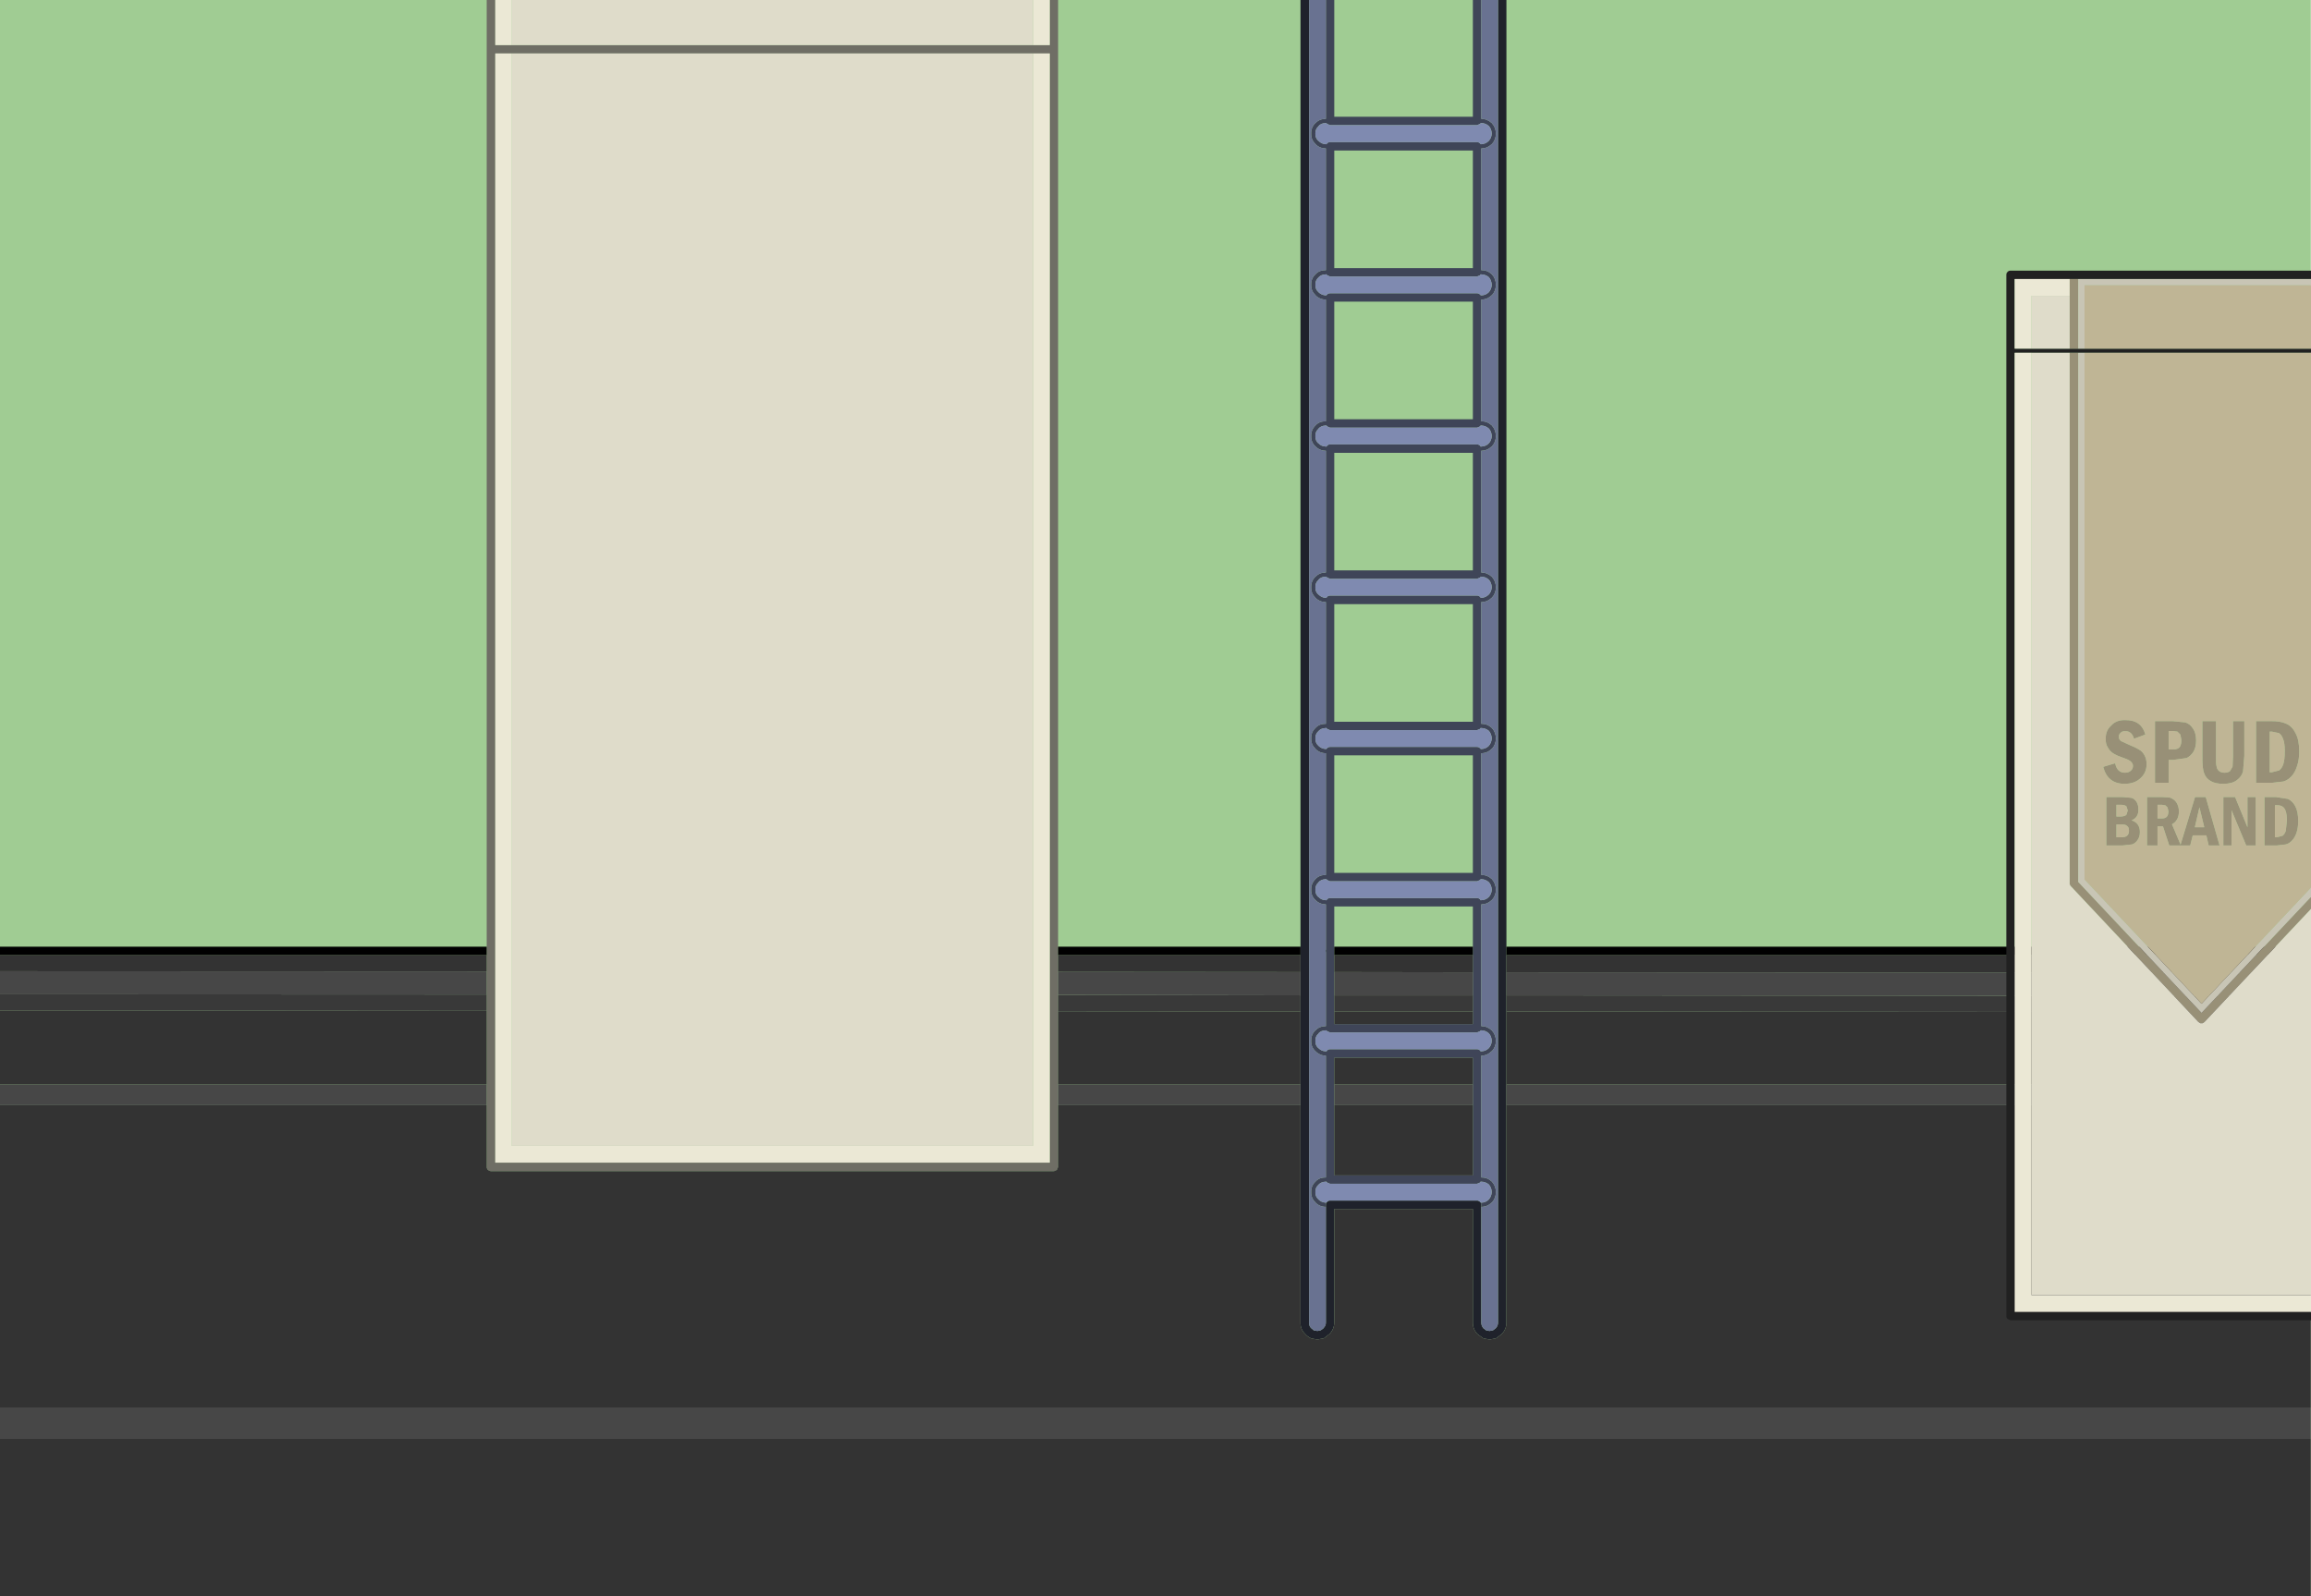 <?xml version="1.0" encoding="UTF-8" standalone="no"?>
<svg xmlns:xlink="http://www.w3.org/1999/xlink" height="380.7px" width="551.05px" xmlns="http://www.w3.org/2000/svg">
  <g transform="matrix(1.0, 0.0, 0.0, 1.0, 0.0, 0.0)">
    <path d="M0.0 380.7 L0.0 0.0 551.0 0.0 551.0 380.7 0.0 380.7" fill="#a0cc93" fill-rule="evenodd" stroke="none"/>
    <path d="M357.2 0.0 L359.2 0.0 359.2 225.8 359.2 227.8 359.2 231.9 359.2 237.4 359.2 241.25 359.2 258.65 359.2 263.6 359.2 315.45 Q359.2 317.1 358.0 318.25 L356.8 319.15 356.55 319.25 355.4 319.45 355.2 319.45 355.15 319.45 355.0 319.45 353.85 319.25 353.6 319.15 352.3 318.2 352.35 318.25 Q351.2 317.1 351.2 315.45 L351.2 288.35 318.15 288.35 318.15 315.45 Q318.1 317.1 316.95 318.25 L316.9 318.25 315.75 319.15 315.45 319.25 314.3 319.45 314.15 319.45 314.1 319.45 313.9 319.45 312.75 319.25 312.5 319.15 Q311.75 318.8 311.25 318.2 L311.3 318.25 Q310.05 317.1 310.1 315.45 L310.1 263.6 310.1 258.65 310.1 241.25 310.1 237.4 310.1 231.85 310.1 227.8 310.1 225.8 310.1 0.0 312.15 0.0 312.15 315.5 Q312.1 316.25 312.65 316.8 L312.75 316.85 313.25 317.3 314.1 317.45 314.15 317.45 314.9 317.3 315.55 316.85 315.55 316.8 Q316.15 316.25 316.15 315.45 L316.15 287.85 316.15 287.35 316.25 286.85 316.45 286.65 Q316.7 286.35 317.15 286.35 L352.2 286.35 Q352.6 286.35 352.9 286.65 L353.1 286.85 353.2 287.3 353.2 287.85 353.2 315.45 Q353.2 316.25 353.75 316.85 L353.8 316.85 354.35 317.3 355.15 317.45 355.2 317.45 356.0 317.3 356.6 316.85 356.65 316.8 Q357.2 316.25 357.2 315.45 L357.2 0.0" fill="#1f222b" fill-rule="evenodd" stroke="none"/>
    <path d="M316.15 0.0 L318.15 0.0 318.15 27.85 351.2 27.85 351.2 0.0 353.2 0.0 353.2 28.35 Q354.6 28.35 355.7 29.35 L355.75 29.4 Q356.65 30.4 356.7 31.85 L356.7 31.9 Q356.65 33.35 355.75 34.35 L355.7 34.35 Q354.65 35.4 353.2 35.4 L353.2 64.45 Q354.6 64.4 355.7 65.4 L355.75 65.45 Q356.65 66.45 356.7 67.9 L356.7 67.95 Q356.65 69.4 355.75 70.4 L355.7 70.4 Q354.65 71.45 353.2 71.45 L353.2 100.5 Q354.6 100.45 355.7 101.45 L355.75 101.5 Q356.65 102.55 356.7 104.0 L356.7 104.05 Q356.65 105.45 355.75 106.45 L355.7 106.45 Q354.65 107.5 353.2 107.5 L353.2 136.55 Q354.6 136.55 355.7 137.55 L355.75 137.6 Q356.65 138.6 356.7 140.05 L356.7 140.1 Q356.65 141.55 355.75 142.55 L355.7 142.55 Q354.65 143.6 353.2 143.6 L353.2 172.65 Q354.6 172.6 355.7 173.6 L355.75 173.65 Q356.65 174.65 356.7 176.1 L356.7 176.15 Q356.65 177.6 355.75 178.6 L355.7 178.6 Q354.65 179.65 353.2 179.65 L353.2 208.7 Q354.6 208.65 355.7 209.65 L355.75 209.7 Q356.65 210.75 356.7 212.2 L356.7 212.25 Q356.65 213.65 355.75 214.65 L355.7 214.65 Q354.65 215.7 353.2 215.7 L353.2 244.75 Q354.6 244.75 355.7 245.75 L355.75 245.8 Q356.65 246.8 356.7 248.25 L356.7 248.3 Q356.65 249.7 355.75 250.7 L355.7 250.7 Q354.65 251.75 353.2 251.8 L353.2 280.85 Q354.6 280.8 355.7 281.8 L355.75 281.85 Q356.65 282.85 356.7 284.3 L356.7 284.35 Q356.65 285.8 355.75 286.8 L355.7 286.8 Q354.65 287.85 353.2 287.85 L353.2 287.3 353.1 286.85 353.2 286.85 Q354.25 286.85 355.0 286.1 355.65 285.35 355.7 284.3 355.65 283.3 355.05 282.55 L355.0 282.5 Q354.2 281.85 353.2 281.85 L353.1 281.8 352.9 282.05 352.2 282.35 317.15 282.35 316.45 282.05 316.25 281.8 316.15 281.85 Q315.05 281.85 314.4 282.55 313.6 283.3 313.65 284.3 L313.65 284.35 Q313.6 285.35 314.35 286.05 L314.4 286.1 Q315.1 286.8 316.15 286.85 L316.25 286.85 316.15 287.35 316.15 287.85 Q314.65 287.85 313.65 286.8 L313.7 286.8 Q312.6 285.8 312.65 284.35 L312.65 284.3 Q312.6 282.85 313.65 281.85 L313.7 281.8 Q314.6 280.8 316.15 280.85 L316.15 251.8 Q314.65 251.75 313.65 250.7 L313.7 250.75 Q312.6 249.75 312.65 248.3 L312.65 248.25 Q312.6 246.8 313.65 245.75 L313.7 245.75 Q314.6 244.75 316.15 244.75 L316.15 227.1 316.15 226.5 316.15 215.7 Q314.65 215.7 313.65 214.65 L313.7 214.7 Q312.6 213.7 312.65 212.25 L312.65 212.2 Q312.6 210.75 313.65 209.7 L313.7 209.65 Q314.6 208.65 316.15 208.7 L316.15 179.65 Q314.65 179.65 313.65 178.6 L313.7 178.6 Q312.6 177.6 312.65 176.15 L312.65 176.1 Q312.6 174.65 313.65 173.65 L313.7 173.6 Q314.6 172.6 316.15 172.65 L316.15 143.6 Q314.65 143.6 313.65 142.55 L313.7 142.55 Q312.6 141.55 312.65 140.1 L312.65 140.05 Q312.6 138.6 313.65 137.55 L313.7 137.55 Q314.6 136.55 316.15 136.55 L316.15 107.5 Q314.65 107.5 313.65 106.45 L313.7 106.5 Q312.6 105.5 312.65 104.05 L312.65 104.0 Q312.6 102.55 313.65 101.5 L313.7 101.45 Q314.6 100.45 316.15 100.5 L316.15 71.45 Q314.65 71.45 313.65 70.4 L313.7 70.4 Q312.6 69.4 312.65 67.95 L312.65 67.9 Q312.6 66.45 313.65 65.45 L313.7 65.4 Q314.6 64.4 316.15 64.45 L316.15 35.4 Q314.65 35.4 313.65 34.35 L313.7 34.35 Q312.6 33.35 312.65 31.9 L312.65 31.85 Q312.6 30.4 313.65 29.35 L313.7 29.35 Q314.6 28.35 316.15 28.35 L316.15 0.0 M353.2 65.45 L353.1 65.4 352.9 65.65 352.2 65.95 317.15 65.95 316.45 65.65 316.25 65.4 316.15 65.45 Q315.05 65.45 314.4 66.15 313.6 66.9 313.65 67.9 L313.65 67.95 Q313.6 68.95 314.35 69.65 L314.4 69.7 Q315.1 70.4 316.15 70.45 L316.25 70.45 316.45 70.25 Q316.7 69.95 317.15 69.95 L352.2 69.95 Q352.6 69.95 352.9 70.25 L353.1 70.45 353.2 70.45 Q354.25 70.45 355.0 69.7 355.65 68.95 355.7 67.95 355.65 66.9 355.05 66.15 L355.0 66.1 Q354.2 65.45 353.2 65.45 M355.05 30.1 L355.0 30.05 Q354.2 29.35 353.2 29.35 L353.1 29.35 352.9 29.55 352.2 29.85 317.15 29.85 316.45 29.55 316.25 29.35 316.15 29.35 Q315.05 29.35 314.4 30.05 L314.4 30.1 Q313.6 30.8 313.65 31.85 L313.65 31.9 Q313.6 32.9 314.35 33.6 L314.4 33.6 Q315.1 34.35 316.15 34.4 L316.25 34.4 316.45 34.2 Q316.7 33.9 317.15 33.9 L352.2 33.9 Q352.6 33.9 352.9 34.2 L353.1 34.4 353.2 34.4 Q354.25 34.35 355.0 33.6 355.65 32.9 355.7 31.85 355.65 30.8 355.05 30.1 M351.2 63.95 L351.2 35.9 318.15 35.9 318.15 63.95 351.2 63.95 M352.9 137.75 L352.2 138.05 317.15 138.05 316.45 137.75 316.25 137.55 316.15 137.55 Q315.05 137.55 314.4 138.25 L314.4 138.3 Q313.6 139.0 313.65 140.05 L313.65 140.1 Q313.6 141.1 314.35 141.8 L314.4 141.8 Q315.1 142.55 316.15 142.6 L316.25 142.6 316.45 142.35 Q316.7 142.05 317.15 142.05 L352.2 142.05 Q352.6 142.05 352.9 142.35 L353.1 142.6 353.2 142.6 Q354.25 142.55 355.0 141.8 355.65 141.1 355.7 140.05 355.65 139.0 355.05 138.3 L355.0 138.25 Q354.2 137.55 353.2 137.55 L353.1 137.55 352.9 137.75 M355.05 102.25 L355.0 102.2 Q354.2 101.5 353.2 101.5 L353.1 101.45 352.9 101.7 352.2 102.0 317.15 102.0 316.45 101.7 316.25 101.45 316.15 101.5 Q315.05 101.5 314.4 102.2 L314.4 102.25 Q313.6 102.95 313.65 104.0 L313.65 104.05 Q313.6 105.05 314.35 105.75 L314.4 105.75 Q315.1 106.5 316.15 106.5 L316.25 106.55 316.45 106.3 Q316.7 106.0 317.15 106.0 L352.2 106.0 Q352.6 106.0 352.9 106.3 L353.1 106.55 353.2 106.5 Q354.25 106.5 355.0 105.75 355.65 105.05 355.7 104.0 355.65 102.95 355.05 102.25 M351.2 136.05 L351.2 108.0 318.15 108.0 318.15 136.05 351.2 136.05 M355.7 176.1 Q355.65 175.1 355.05 174.35 L355.0 174.3 Q354.2 173.65 353.2 173.65 L353.1 173.6 352.9 173.85 352.2 174.15 317.15 174.15 316.45 173.85 316.25 173.6 316.15 173.65 Q315.05 173.65 314.4 174.35 313.6 175.1 313.65 176.1 L313.65 176.15 Q313.6 177.15 314.35 177.85 L314.4 177.9 Q315.1 178.6 316.15 178.65 L316.25 178.65 316.45 178.45 Q316.7 178.15 317.15 178.15 L352.2 178.15 Q352.6 178.15 352.9 178.45 L353.1 178.65 353.2 178.65 Q354.25 178.65 355.0 177.9 355.65 177.15 355.7 176.1 M351.2 100.0 L351.2 71.95 318.15 71.95 318.15 100.0 351.2 100.0 M351.2 172.15 L351.2 144.1 318.15 144.1 318.15 172.15 351.2 172.15 M352.9 209.9 L352.2 210.2 317.15 210.2 316.45 209.9 316.25 209.65 316.15 209.7 Q315.05 209.7 314.4 210.4 L314.4 210.45 Q313.6 211.15 313.65 212.2 L313.65 212.25 Q313.6 213.25 314.35 213.95 L314.4 213.95 Q315.1 214.7 316.15 214.7 L316.25 214.75 316.45 214.5 Q316.7 214.2 317.15 214.2 L352.2 214.2 Q352.6 214.2 352.9 214.5 L353.1 214.75 353.2 214.7 Q354.25 214.7 355.0 213.95 355.65 213.25 355.7 212.2 355.65 211.15 355.05 210.45 L355.0 210.4 Q354.2 209.7 353.2 209.7 L353.1 209.65 352.9 209.9 M351.2 231.9 L351.2 227.8 351.2 225.8 351.2 216.2 318.15 216.2 318.15 225.8 318.15 227.8 318.15 231.85 318.15 237.4 318.15 241.25 318.15 244.25 351.2 244.25 351.2 241.25 351.2 237.4 351.2 231.9 M352.9 245.95 L352.2 246.25 317.15 246.25 316.45 245.95 316.25 245.75 316.15 245.75 Q315.05 245.75 314.4 246.45 L314.4 246.5 Q313.6 247.2 313.65 248.25 L313.65 248.3 Q313.6 249.3 314.35 250.0 L314.4 250.0 Q315.1 250.75 316.15 250.75 L316.25 250.8 316.45 250.55 Q316.7 250.25 317.15 250.25 L352.2 250.25 Q352.6 250.25 352.9 250.55 L353.1 250.8 353.2 250.75 Q354.25 250.75 355.0 250.0 355.65 249.3 355.7 248.25 355.65 247.2 355.05 246.5 L355.0 246.45 Q354.2 245.75 353.2 245.75 L353.1 245.75 352.9 245.95 M351.2 258.65 L351.2 252.3 318.15 252.3 318.15 258.65 318.15 263.6 318.15 280.35 351.2 280.35 351.2 263.6 351.2 258.65 M351.2 208.2 L351.2 180.15 318.15 180.15 318.15 208.2 351.2 208.2" fill="#3f4558" fill-rule="evenodd" stroke="none"/>
    <path d="M353.2 0.0 L357.2 0.0 357.2 315.45 Q357.2 316.25 356.65 316.8 L356.6 316.85 356.0 317.3 355.2 317.45 355.15 317.45 354.35 317.3 353.8 316.85 353.75 316.85 Q353.2 316.25 353.2 315.45 L353.2 287.85 Q354.65 287.85 355.7 286.8 L355.75 286.8 Q356.65 285.8 356.7 284.35 L356.7 284.3 Q356.65 282.85 355.75 281.85 L355.7 281.8 Q354.6 280.8 353.2 280.85 L353.2 251.8 Q354.65 251.75 355.7 250.7 L355.75 250.7 Q356.65 249.7 356.7 248.3 L356.7 248.25 Q356.65 246.8 355.75 245.8 L355.7 245.75 Q354.6 244.75 353.2 244.75 L353.2 215.7 Q354.65 215.7 355.7 214.65 L355.75 214.65 Q356.65 213.65 356.7 212.25 L356.7 212.2 Q356.65 210.75 355.75 209.7 L355.7 209.65 Q354.6 208.65 353.2 208.7 L353.2 179.65 Q354.65 179.65 355.7 178.6 L355.75 178.6 Q356.65 177.6 356.7 176.15 L356.7 176.1 Q356.65 174.65 355.75 173.65 L355.7 173.6 Q354.6 172.6 353.2 172.65 L353.2 143.6 Q354.65 143.6 355.7 142.55 L355.75 142.55 Q356.65 141.55 356.7 140.1 L356.7 140.05 Q356.65 138.6 355.75 137.6 L355.7 137.55 Q354.6 136.55 353.2 136.55 L353.2 107.5 Q354.65 107.5 355.7 106.45 L355.75 106.45 Q356.65 105.45 356.7 104.05 L356.7 104.0 Q356.65 102.55 355.75 101.5 L355.7 101.45 Q354.6 100.45 353.2 100.5 L353.2 71.45 Q354.65 71.45 355.7 70.4 L355.75 70.4 Q356.65 69.4 356.7 67.95 L356.7 67.9 Q356.65 66.45 355.75 65.45 L355.7 65.4 Q354.6 64.4 353.2 64.45 L353.2 35.4 Q354.65 35.4 355.7 34.35 L355.75 34.35 Q356.65 33.35 356.7 31.9 L356.7 31.85 Q356.65 30.4 355.75 29.4 L355.7 29.35 Q354.6 28.35 353.2 28.35 L353.2 0.0 M312.15 0.0 L316.15 0.0 316.15 28.35 Q314.6 28.35 313.7 29.35 L313.65 29.35 Q312.6 30.4 312.65 31.85 L312.65 31.9 Q312.6 33.35 313.7 34.35 L313.65 34.35 Q314.65 35.4 316.15 35.4 L316.15 64.45 Q314.6 64.4 313.7 65.4 L313.65 65.45 Q312.6 66.45 312.65 67.9 L312.65 67.95 Q312.6 69.4 313.7 70.4 L313.65 70.4 Q314.65 71.45 316.15 71.45 L316.15 100.5 Q314.6 100.45 313.7 101.45 L313.65 101.5 Q312.6 102.55 312.65 104.0 L312.65 104.05 Q312.6 105.5 313.7 106.5 L313.65 106.45 Q314.65 107.5 316.15 107.5 L316.15 136.55 Q314.6 136.55 313.7 137.55 L313.65 137.55 Q312.6 138.6 312.65 140.05 L312.65 140.1 Q312.6 141.55 313.7 142.55 L313.65 142.55 Q314.65 143.6 316.15 143.6 L316.15 172.65 Q314.6 172.6 313.7 173.6 L313.65 173.65 Q312.6 174.65 312.65 176.1 L312.65 176.15 Q312.6 177.6 313.7 178.6 L313.65 178.6 Q314.65 179.65 316.15 179.65 L316.15 208.7 Q314.6 208.65 313.7 209.65 L313.65 209.7 Q312.6 210.75 312.65 212.2 L312.65 212.25 Q312.6 213.7 313.7 214.7 L313.65 214.65 Q314.65 215.7 316.15 215.7 L316.15 226.5 316.1 226.8 316.15 227.1 316.15 244.75 Q314.6 244.75 313.7 245.75 L313.65 245.75 Q312.6 246.8 312.65 248.25 L312.65 248.3 Q312.6 249.75 313.7 250.75 L313.65 250.7 Q314.65 251.75 316.15 251.8 L316.15 280.85 Q314.6 280.8 313.7 281.8 L313.65 281.85 Q312.6 282.85 312.65 284.3 L312.65 284.35 Q312.6 285.8 313.7 286.8 L313.65 286.8 Q314.65 287.85 316.15 287.85 L316.15 315.45 Q316.15 316.25 315.55 316.8 L315.55 316.85 314.9 317.3 314.15 317.45 314.1 317.45 313.25 317.3 312.75 316.85 312.65 316.8 Q312.1 316.25 312.15 315.5 L312.15 0.0" fill="#697291" fill-rule="evenodd" stroke="none"/>
    <path d="M116.05 225.8 L116.05 0.0 118.1 0.0 118.1 10.75 122.05 10.75 246.3 10.75 250.3 10.75 250.3 0.0 252.3 0.0 252.3 225.8 252.3 227.8 252.3 231.8 252.3 237.3 252.3 241.2 252.3 258.65 252.3 263.6 252.3 278.35 252.0 279.05 251.3 279.35 117.05 279.35 Q116.65 279.3 116.35 279.05 116.05 278.75 116.05 278.35 L116.05 263.6 116.05 258.65 116.05 241.1 116.05 237.2 116.05 231.7 116.05 227.8 116.05 225.8 M122.05 12.75 L118.1 12.75 118.1 277.3 250.3 277.3 250.3 12.75 246.3 12.75 122.05 12.75" fill="#6f6e65" fill-rule="evenodd" stroke="none"/>
    <path d="M118.1 0.0 L122.05 0.0 122.05 10.75 118.1 10.75 118.1 0.0 M246.3 0.0 L250.3 0.0 250.3 10.75 246.3 10.75 246.3 0.0 M246.3 12.75 L250.3 12.75 250.3 277.3 118.1 277.3 118.1 12.75 122.05 12.75 122.05 273.3 246.3 273.3 246.3 12.75" fill="#ebe8d5" fill-rule="evenodd" stroke="none"/>
    <path d="M122.05 0.0 L246.3 0.0 246.3 10.75 122.05 10.75 122.05 0.0 M122.05 12.75 L246.3 12.75 246.3 273.3 122.05 273.3 122.05 12.75" fill="#dfdcca" fill-rule="evenodd" stroke="none"/>
    <path d="M551.0 237.55 L551.0 241.4 359.2 241.25 359.2 237.4 551.0 237.55 M0.0 241.0 L0.0 237.15 116.05 237.2 116.05 241.1 0.0 241.0 M351.2 237.4 L351.2 241.25 318.15 241.25 318.15 237.4 351.2 237.4 M252.3 241.2 L252.3 237.3 310.1 237.4 310.1 241.25 252.3 241.2" fill="#393939" fill-rule="evenodd" stroke="none"/>
    <path d="M551.0 232.0 L551.0 237.55 359.2 237.4 359.2 231.9 551.0 232.0 M551.0 258.65 L551.0 263.6 359.2 263.6 359.2 258.65 551.0 258.65 M551.0 335.7 L551.0 343.2 0.0 343.2 0.0 335.7 551.0 335.7 M0.0 263.6 L0.0 258.65 116.05 258.65 116.05 263.6 0.0 263.6 M0.0 237.15 L0.0 231.65 116.05 231.7 116.05 237.2 0.0 237.15 M351.2 231.9 L351.2 237.4 318.15 237.4 318.15 231.85 351.2 231.9 M351.2 258.65 L351.2 263.6 318.15 263.6 318.15 258.65 351.2 258.65 M252.3 263.6 L252.3 258.65 310.1 258.65 310.1 263.6 252.3 263.6 M252.3 237.3 L252.3 231.8 310.1 231.85 310.1 237.4 252.3 237.3" fill="#474747" fill-rule="evenodd" stroke="none"/>
    <path d="M551.0 227.8 L551.0 232.0 359.2 231.9 359.2 227.8 551.0 227.8 M551.0 241.4 L551.0 258.65 359.2 258.65 359.2 241.25 551.0 241.4 M551.0 263.6 L551.0 335.7 0.0 335.7 0.0 263.6 116.05 263.6 116.05 278.35 Q116.05 278.75 116.35 279.05 116.65 279.3 117.05 279.35 L251.3 279.35 252.0 279.05 252.3 278.35 252.3 263.6 310.1 263.6 310.1 315.45 Q310.05 317.1 311.3 318.25 L311.25 318.2 Q311.75 318.8 312.5 319.15 L312.75 319.25 313.9 319.45 314.1 319.45 314.15 319.45 314.3 319.45 315.45 319.25 315.75 319.15 316.9 318.25 316.95 318.25 Q318.1 317.1 318.15 315.45 L318.15 288.35 351.2 288.35 351.2 315.45 Q351.2 317.1 352.35 318.25 L352.3 318.2 353.6 319.15 353.85 319.25 355.0 319.45 355.15 319.45 355.2 319.45 355.4 319.45 356.55 319.25 356.8 319.15 358.0 318.25 Q359.2 317.1 359.2 315.45 L359.2 263.6 551.0 263.6 M551.0 343.2 L551.0 380.7 0.0 380.7 0.0 343.2 551.0 343.2 M0.0 258.65 L0.0 241.0 116.05 241.1 116.05 258.65 0.0 258.65 M0.0 231.65 L0.0 227.8 116.05 227.8 116.05 231.7 0.0 231.65 M425.95 267.95 L425.95 267.9 425.95 267.95 M351.2 227.8 L351.2 231.9 318.15 231.85 318.15 227.8 351.2 227.8 M351.2 241.25 L351.2 244.25 318.15 244.25 318.15 241.25 351.2 241.25 M318.15 258.65 L318.15 252.3 351.2 252.3 351.2 258.65 318.15 258.65 M351.2 263.6 L351.2 280.35 318.15 280.35 318.15 263.6 351.2 263.6 M252.3 258.65 L252.3 241.2 310.1 241.25 310.1 258.65 252.3 258.65 M252.3 231.8 L252.3 227.8 310.1 227.8 310.1 231.85 252.3 231.8" fill="#333333" fill-rule="evenodd" stroke="none"/>
    <path d="M359.2 225.8 L551.0 225.8 551.0 227.8 359.2 227.8 359.2 225.8 M0.0 227.8 L0.0 225.8 116.05 225.8 116.05 227.8 0.0 227.8 M252.3 225.8 L310.1 225.8 310.1 227.8 252.3 227.8 252.3 225.8 M316.15 226.5 L316.15 227.1 316.1 226.8 316.15 226.5 M318.15 227.8 L318.15 225.8 351.2 225.8 351.2 227.8 318.15 227.8" fill="#000000" fill-rule="evenodd" stroke="none"/>
    <path d="M316.25 286.85 L316.15 286.85 Q315.1 286.8 314.4 286.1 L314.35 286.05 Q313.6 285.35 313.65 284.35 L313.65 284.3 Q313.6 283.3 314.4 282.55 315.05 281.85 316.15 281.85 L316.25 281.8 316.45 282.05 317.15 282.35 352.2 282.35 352.9 282.05 353.1 281.8 353.2 281.85 Q354.2 281.85 355.0 282.5 L355.05 282.55 Q355.65 283.3 355.7 284.3 355.65 285.35 355.0 286.1 354.25 286.85 353.2 286.85 L353.1 286.85 352.9 286.65 Q352.6 286.35 352.2 286.35 L317.15 286.35 Q316.7 286.35 316.45 286.65 L316.25 286.85 M355.05 30.1 Q355.65 30.8 355.7 31.85 355.65 32.9 355.0 33.6 354.25 34.35 353.2 34.4 L353.1 34.4 352.9 34.2 Q352.6 33.9 352.2 33.9 L317.15 33.9 Q316.7 33.9 316.45 34.2 L316.25 34.4 316.15 34.4 Q315.1 34.35 314.4 33.6 L314.35 33.6 Q313.6 32.9 313.65 31.9 L313.65 31.85 Q313.6 30.8 314.4 30.1 L314.4 30.05 Q315.05 29.35 316.15 29.35 L316.25 29.35 316.45 29.55 317.15 29.85 352.2 29.85 352.9 29.55 353.1 29.35 353.2 29.35 Q354.2 29.35 355.0 30.05 L355.05 30.1 M353.2 65.45 Q354.2 65.45 355.0 66.1 L355.05 66.15 Q355.65 66.9 355.7 67.95 355.65 68.95 355.0 69.7 354.25 70.45 353.2 70.45 L353.1 70.45 352.9 70.25 Q352.6 69.95 352.2 69.95 L317.15 69.95 Q316.7 69.95 316.45 70.25 L316.25 70.45 316.15 70.45 Q315.1 70.4 314.4 69.7 L314.35 69.65 Q313.6 68.95 313.65 67.95 L313.65 67.9 Q313.6 66.9 314.4 66.15 315.05 65.45 316.15 65.45 L316.25 65.4 316.45 65.65 317.15 65.95 352.2 65.95 352.9 65.65 353.1 65.4 353.2 65.45 M355.05 102.25 Q355.65 102.95 355.7 104.0 355.65 105.05 355.0 105.75 354.25 106.5 353.2 106.5 L353.1 106.55 352.9 106.3 Q352.6 106.0 352.2 106.0 L317.15 106.0 Q316.7 106.0 316.45 106.3 L316.25 106.55 316.15 106.5 Q315.1 106.5 314.4 105.75 L314.35 105.75 Q313.6 105.05 313.65 104.05 L313.65 104.0 Q313.6 102.95 314.4 102.25 L314.4 102.2 Q315.05 101.5 316.15 101.5 L316.25 101.45 316.45 101.7 317.15 102.0 352.2 102.0 352.9 101.7 353.1 101.45 353.2 101.5 Q354.2 101.5 355.0 102.2 L355.05 102.25 M352.9 137.75 L353.1 137.55 353.2 137.55 Q354.2 137.55 355.0 138.25 L355.05 138.3 Q355.65 139.0 355.7 140.05 355.65 141.1 355.0 141.8 354.25 142.55 353.2 142.6 L353.1 142.6 352.9 142.35 Q352.6 142.05 352.2 142.05 L317.15 142.05 Q316.7 142.05 316.45 142.35 L316.25 142.6 316.15 142.6 Q315.1 142.55 314.4 141.8 L314.35 141.8 Q313.6 141.1 313.65 140.1 L313.65 140.05 Q313.6 139.0 314.4 138.3 L314.4 138.25 Q315.05 137.55 316.15 137.55 L316.25 137.55 316.45 137.75 317.15 138.05 352.2 138.05 352.9 137.75 M355.7 176.1 Q355.65 177.15 355.0 177.9 354.25 178.65 353.2 178.65 L353.1 178.65 352.9 178.45 Q352.6 178.15 352.2 178.15 L317.15 178.15 Q316.7 178.15 316.45 178.45 L316.25 178.65 316.15 178.65 Q315.1 178.6 314.4 177.9 L314.35 177.85 Q313.6 177.15 313.65 176.15 L313.65 176.1 Q313.6 175.1 314.4 174.35 315.05 173.65 316.15 173.65 L316.25 173.6 316.45 173.85 317.15 174.15 352.2 174.15 352.9 173.85 353.1 173.6 353.2 173.65 Q354.2 173.65 355.0 174.3 L355.05 174.35 Q355.65 175.1 355.7 176.1 M352.9 209.9 L353.1 209.65 353.2 209.7 Q354.2 209.7 355.0 210.4 L355.05 210.45 Q355.65 211.15 355.7 212.2 355.65 213.25 355.0 213.95 354.25 214.7 353.2 214.7 L353.1 214.75 352.9 214.5 Q352.6 214.2 352.2 214.2 L317.15 214.2 Q316.7 214.2 316.45 214.5 L316.25 214.75 316.15 214.7 Q315.1 214.7 314.4 213.95 L314.35 213.95 Q313.6 213.25 313.65 212.25 L313.65 212.2 Q313.6 211.15 314.4 210.45 L314.4 210.4 Q315.05 209.7 316.15 209.7 L316.25 209.65 316.45 209.9 317.15 210.2 352.2 210.2 352.9 209.9 M352.9 245.95 L353.1 245.75 353.2 245.75 Q354.2 245.75 355.0 246.45 L355.05 246.5 Q355.65 247.2 355.7 248.25 355.65 249.3 355.0 250.0 354.25 250.75 353.2 250.75 L353.1 250.8 352.9 250.55 Q352.6 250.25 352.2 250.25 L317.15 250.25 Q316.7 250.25 316.45 250.55 L316.25 250.8 316.15 250.75 Q315.1 250.75 314.4 250.0 L314.35 250.0 Q313.6 249.3 313.65 248.3 L313.65 248.25 Q313.6 247.2 314.4 246.5 L314.4 246.45 Q315.05 245.75 316.15 245.75 L316.25 245.75 316.45 245.95 317.15 246.25 352.2 246.25 352.9 245.95" fill="#7f8ab0" fill-rule="evenodd" stroke="none"/>
    <path d="M425.95 267.95 L425.95 267.9 425.95 267.95" fill="#b7b7b7" fill-rule="evenodd" stroke="none"/>
    <path d="M495.55 66.55 L493.5 66.55 480.4 66.55 480.4 83.15 484.4 83.15 493.5 83.15 495.55 83.15 497.05 83.15 551.05 83.15 551.05 84.15 497.05 84.15 495.55 84.15 493.5 84.15 484.4 84.15 480.4 84.15 480.4 312.9 551.05 312.9 551.05 314.9 479.4 314.9 478.7 314.6 Q478.4 314.3 478.4 313.9 L478.4 65.55 Q478.4 65.1 478.7 64.85 478.95 64.55 479.4 64.55 L551.05 64.55 551.05 66.55 495.55 66.55" fill="#212121" fill-rule="evenodd" stroke="none"/>
    <path d="M493.5 66.55 L495.55 66.55 495.55 83.15 493.5 83.15 493.5 70.55 493.5 66.55 M493.5 84.15 L495.55 84.15 495.55 210.35 524.95 241.6 551.05 213.9 551.05 216.8 525.65 243.75 525.2 244.05 524.65 244.05 524.2 243.75 493.8 211.4 Q493.5 211.1 493.5 210.7 L493.5 84.15 M521.05 172.3 Q522.15 172.6 522.9 173.75 523.65 174.85 523.65 176.6 523.65 178.2 523.05 179.25 522.4 180.3 521.4 180.8 L518.2 181.25 517.1 181.25 517.1 186.7 513.85 186.7 513.85 172.0 518.1 172.0 521.05 172.3 M505.25 175.75 Q505.2 176.35 505.75 176.75 L507.8 177.7 Q509.2 178.25 510.0 178.75 510.85 179.2 511.35 180.15 511.85 181.05 511.85 182.25 511.85 184.3 510.4 185.6 509.0 186.95 506.6 186.95 502.55 186.95 501.5 182.9 L504.35 182.05 Q504.8 184.3 506.7 184.3 507.55 184.3 508.05 183.85 508.6 183.4 508.6 182.7 508.6 182.15 508.2 181.75 507.85 181.3 506.55 180.85 504.8 180.25 504.0 179.75 503.15 179.25 502.65 178.35 502.05 177.45 502.1 176.25 502.05 174.25 503.4 173.05 504.6 171.7 506.75 171.75 510.6 171.7 511.55 175.2 L508.85 176.2 Q508.3 174.35 506.8 174.4 506.0 174.35 505.65 174.8 505.2 175.15 505.25 175.75 M506.15 190.1 L508.25 190.3 Q508.95 190.5 509.45 191.25 509.9 192.0 509.9 193.1 509.9 195.05 508.25 195.65 510.25 196.3 510.25 198.45 510.25 199.6 509.7 200.35 509.15 201.15 508.4 201.4 L506.15 201.65 502.25 201.65 502.25 190.1 506.15 190.1 M504.65 196.65 L504.65 199.7 505.9 199.7 Q507.65 199.7 507.65 198.15 507.65 197.3 507.2 197.0 506.8 196.6 505.9 196.65 L504.65 196.65 M504.65 191.95 L504.65 194.75 505.5 194.75 Q506.7 194.75 507.05 194.3 L507.35 193.3 507.05 192.35 Q506.7 191.95 505.65 191.95 L504.65 191.95 M517.1 174.35 L517.1 178.75 518.1 178.75 Q519.4 178.75 519.8 178.1 520.15 177.5 520.15 176.5 L519.9 175.2 519.2 174.5 518.1 174.35 517.1 174.35 M525.15 180.4 L525.15 172.0 528.4 172.0 528.4 180.4 Q528.35 182.15 528.55 182.85 528.65 183.55 529.2 183.95 529.65 184.3 530.45 184.3 531.3 184.3 531.75 183.9 L532.35 182.85 532.45 180.4 532.45 172.0 535.15 172.0 535.15 180.25 534.85 183.95 Q534.55 185.2 533.4 186.05 532.25 186.95 530.2 186.95 528.2 186.95 527.15 186.3 526.0 185.65 525.6 184.5 525.1 183.35 525.15 180.4 M515.55 190.1 L517.2 190.2 Q517.75 190.3 518.3 190.7 518.9 191.15 519.2 191.85 519.55 192.6 519.55 193.55 519.55 195.7 517.9 196.6 L519.95 201.45 523.4 190.1 525.95 190.1 529.25 201.65 526.65 201.65 526.1 199.25 522.85 199.25 522.25 201.65 517.25 201.65 515.75 197.1 514.45 197.1 514.45 201.65 511.95 201.65 511.95 190.1 515.55 190.1 M514.45 191.95 L514.45 195.2 515.6 195.2 Q517.05 195.2 517.05 193.5 L516.85 192.6 516.35 192.1 515.5 191.95 514.45 191.95 M525.6 197.3 L524.45 192.55 523.35 197.3 525.6 197.3 M541.4 172.0 Q543.7 171.95 545.1 172.6 546.5 173.15 547.35 174.85 548.25 176.45 548.25 179.25 548.25 181.25 547.7 182.8 547.2 184.35 546.35 185.2 545.5 186.1 544.45 186.4 L541.8 186.7 537.95 186.7 537.95 172.0 541.4 172.0 M544.4 176.25 Q544.0 175.2 543.4 174.85 L541.7 174.5 541.2 174.5 541.2 184.2 541.7 184.2 543.45 183.75 Q544.1 183.3 544.45 182.25 544.8 181.15 544.8 179.15 544.8 177.2 544.4 176.25 M535.9 197.3 L535.9 190.1 537.85 190.1 537.85 201.65 535.6 201.65 532.1 193.25 532.1 201.65 530.15 201.65 530.15 190.1 532.95 190.1 535.9 197.3 M542.65 190.1 L545.55 190.55 Q546.65 191.05 547.3 192.3 548.0 193.6 548.0 195.85 548.0 197.4 547.6 198.6 547.2 199.8 546.5 200.5 545.85 201.2 545.05 201.4 L542.95 201.65 539.95 201.65 539.95 190.1 542.65 190.1 M542.45 192.05 L542.45 199.7 542.9 199.7 544.25 199.35 Q544.75 199.0 545.05 198.15 L545.3 195.75 Q545.3 194.2 545.0 193.4 544.7 192.6 544.2 192.35 543.75 192.05 542.9 192.05 L542.45 192.05" fill="#989077" fill-rule="evenodd" stroke="none"/>
    <path d="M493.5 66.55 L493.5 70.55 484.4 70.55 484.4 83.15 480.4 83.15 480.4 66.55 493.5 66.55 M551.05 312.9 L480.4 312.9 480.4 84.15 484.4 84.15 484.4 308.9 551.05 308.9 551.05 312.9" fill="#ebe8d5" fill-rule="evenodd" stroke="none"/>
    <path d="M493.5 70.55 L493.5 83.15 484.4 83.15 484.4 70.55 493.5 70.55 M484.4 84.15 L493.5 84.15 493.5 210.7 Q493.5 211.1 493.8 211.4 L524.2 243.75 524.65 244.05 525.2 244.05 525.65 243.75 551.05 216.8 551.05 308.9 484.4 308.9 484.4 84.15" fill="#dfdcca" fill-rule="evenodd" stroke="none"/>
    <path d="M495.55 83.15 L495.55 66.55 551.05 66.55 551.05 68.05 497.05 68.05 497.05 83.15 495.55 83.15 M495.55 84.15 L497.05 84.15 497.05 209.75 524.95 239.4 551.05 211.7 551.05 213.9 524.95 241.6 495.55 210.35 495.55 84.15" fill="#c8c5b5" fill-rule="evenodd" stroke="none"/>
    <path d="M497.05 84.15 L551.05 84.15 551.05 211.7 524.95 239.4 497.05 209.75 497.05 84.15 M551.05 83.15 L497.05 83.15 497.05 68.05 551.05 68.05 551.05 83.15 M542.45 192.05 L542.9 192.05 Q543.75 192.05 544.2 192.35 544.7 192.6 545.0 193.4 545.3 194.2 545.3 195.75 L545.05 198.15 Q544.75 199.0 544.25 199.35 L542.9 199.7 542.45 199.7 542.45 192.05 M542.65 190.1 L539.95 190.1 539.95 201.65 542.95 201.65 545.05 201.4 Q545.85 201.2 546.5 200.5 547.2 199.8 547.6 198.6 548.0 197.4 548.0 195.85 548.0 193.6 547.3 192.3 546.65 191.05 545.55 190.55 L542.65 190.1 M535.9 197.3 L532.95 190.1 530.15 190.1 530.15 201.65 532.1 201.65 532.1 193.25 535.6 201.65 537.85 201.65 537.85 190.1 535.9 190.1 535.9 197.3 M544.4 176.25 Q544.8 177.2 544.8 179.15 544.8 181.15 544.45 182.25 544.1 183.3 543.45 183.75 L541.7 184.2 541.2 184.2 541.2 174.5 541.7 174.5 543.4 174.85 Q544.0 175.2 544.4 176.25 M541.4 172.0 L537.95 172.0 537.95 186.7 541.8 186.7 544.45 186.4 Q545.5 186.1 546.35 185.2 547.2 184.35 547.7 182.8 548.25 181.25 548.25 179.25 548.25 176.45 547.35 174.85 546.5 173.15 545.1 172.6 543.7 171.95 541.4 172.0 M525.6 197.3 L523.35 197.3 524.45 192.55 525.6 197.3 M514.45 191.95 L515.5 191.95 516.35 192.1 516.85 192.6 517.05 193.5 Q517.05 195.2 515.6 195.2 L514.45 195.2 514.45 191.95 M515.55 190.1 L511.95 190.1 511.95 201.65 514.45 201.65 514.45 197.1 515.75 197.1 517.25 201.65 522.25 201.65 522.85 199.25 526.1 199.25 526.65 201.65 529.25 201.65 525.95 190.1 523.4 190.1 519.95 201.45 517.9 196.6 Q519.55 195.7 519.55 193.55 519.55 192.6 519.2 191.85 518.9 191.15 518.3 190.7 517.75 190.3 517.2 190.2 L515.55 190.1 M525.15 180.4 Q525.1 183.35 525.6 184.5 526.0 185.65 527.15 186.3 528.2 186.95 530.2 186.95 532.25 186.95 533.4 186.05 534.55 185.2 534.85 183.95 L535.15 180.25 535.15 172.0 532.45 172.0 532.45 180.4 532.35 182.85 531.75 183.9 Q531.3 184.3 530.45 184.3 529.65 184.3 529.2 183.95 528.65 183.55 528.55 182.85 528.35 182.15 528.4 180.4 L528.4 172.0 525.15 172.0 525.15 180.4 M517.1 174.35 L518.1 174.35 519.2 174.5 519.9 175.2 520.15 176.5 Q520.15 177.5 519.8 178.1 519.4 178.75 518.1 178.75 L517.1 178.75 517.1 174.35 M504.65 191.95 L505.65 191.95 Q506.7 191.95 507.05 192.35 L507.35 193.3 507.05 194.3 Q506.7 194.75 505.5 194.75 L504.65 194.75 504.65 191.95 M504.65 196.65 L505.9 196.65 Q506.8 196.6 507.2 197.0 507.65 197.3 507.65 198.15 507.65 199.7 505.9 199.7 L504.65 199.7 504.65 196.65 M506.15 190.1 L502.25 190.1 502.25 201.65 506.15 201.65 508.4 201.4 Q509.15 201.15 509.7 200.35 510.25 199.6 510.25 198.45 510.25 196.3 508.25 195.65 509.9 195.05 509.9 193.1 509.9 192.0 509.45 191.25 508.95 190.5 508.25 190.3 L506.15 190.1 M505.25 175.75 Q505.2 175.15 505.65 174.8 506.0 174.35 506.8 174.4 508.3 174.35 508.85 176.2 L511.55 175.2 Q510.6 171.7 506.75 171.75 504.6 171.7 503.4 173.05 502.05 174.25 502.1 176.25 502.05 177.45 502.65 178.35 503.15 179.25 504.0 179.75 504.8 180.25 506.55 180.85 507.85 181.3 508.2 181.75 508.6 182.15 508.6 182.7 508.6 183.4 508.05 183.85 507.55 184.3 506.7 184.3 504.8 184.3 504.35 182.05 L501.5 182.9 Q502.55 186.95 506.6 186.95 509.0 186.95 510.4 185.6 511.85 184.3 511.85 182.25 511.85 181.05 511.35 180.15 510.85 179.2 510.0 178.75 509.2 178.25 507.8 177.7 L505.75 176.75 Q505.2 176.35 505.25 175.75 M521.05 172.3 L518.1 172.0 513.85 172.0 513.85 186.7 517.1 186.7 517.1 181.25 518.2 181.25 521.4 180.8 Q522.4 180.3 523.05 179.25 523.65 178.2 523.65 176.6 523.65 174.85 522.9 173.75 522.15 172.6 521.05 172.3" fill="#bfb595" fill-rule="evenodd" stroke="none"/>
  </g>
</svg>
